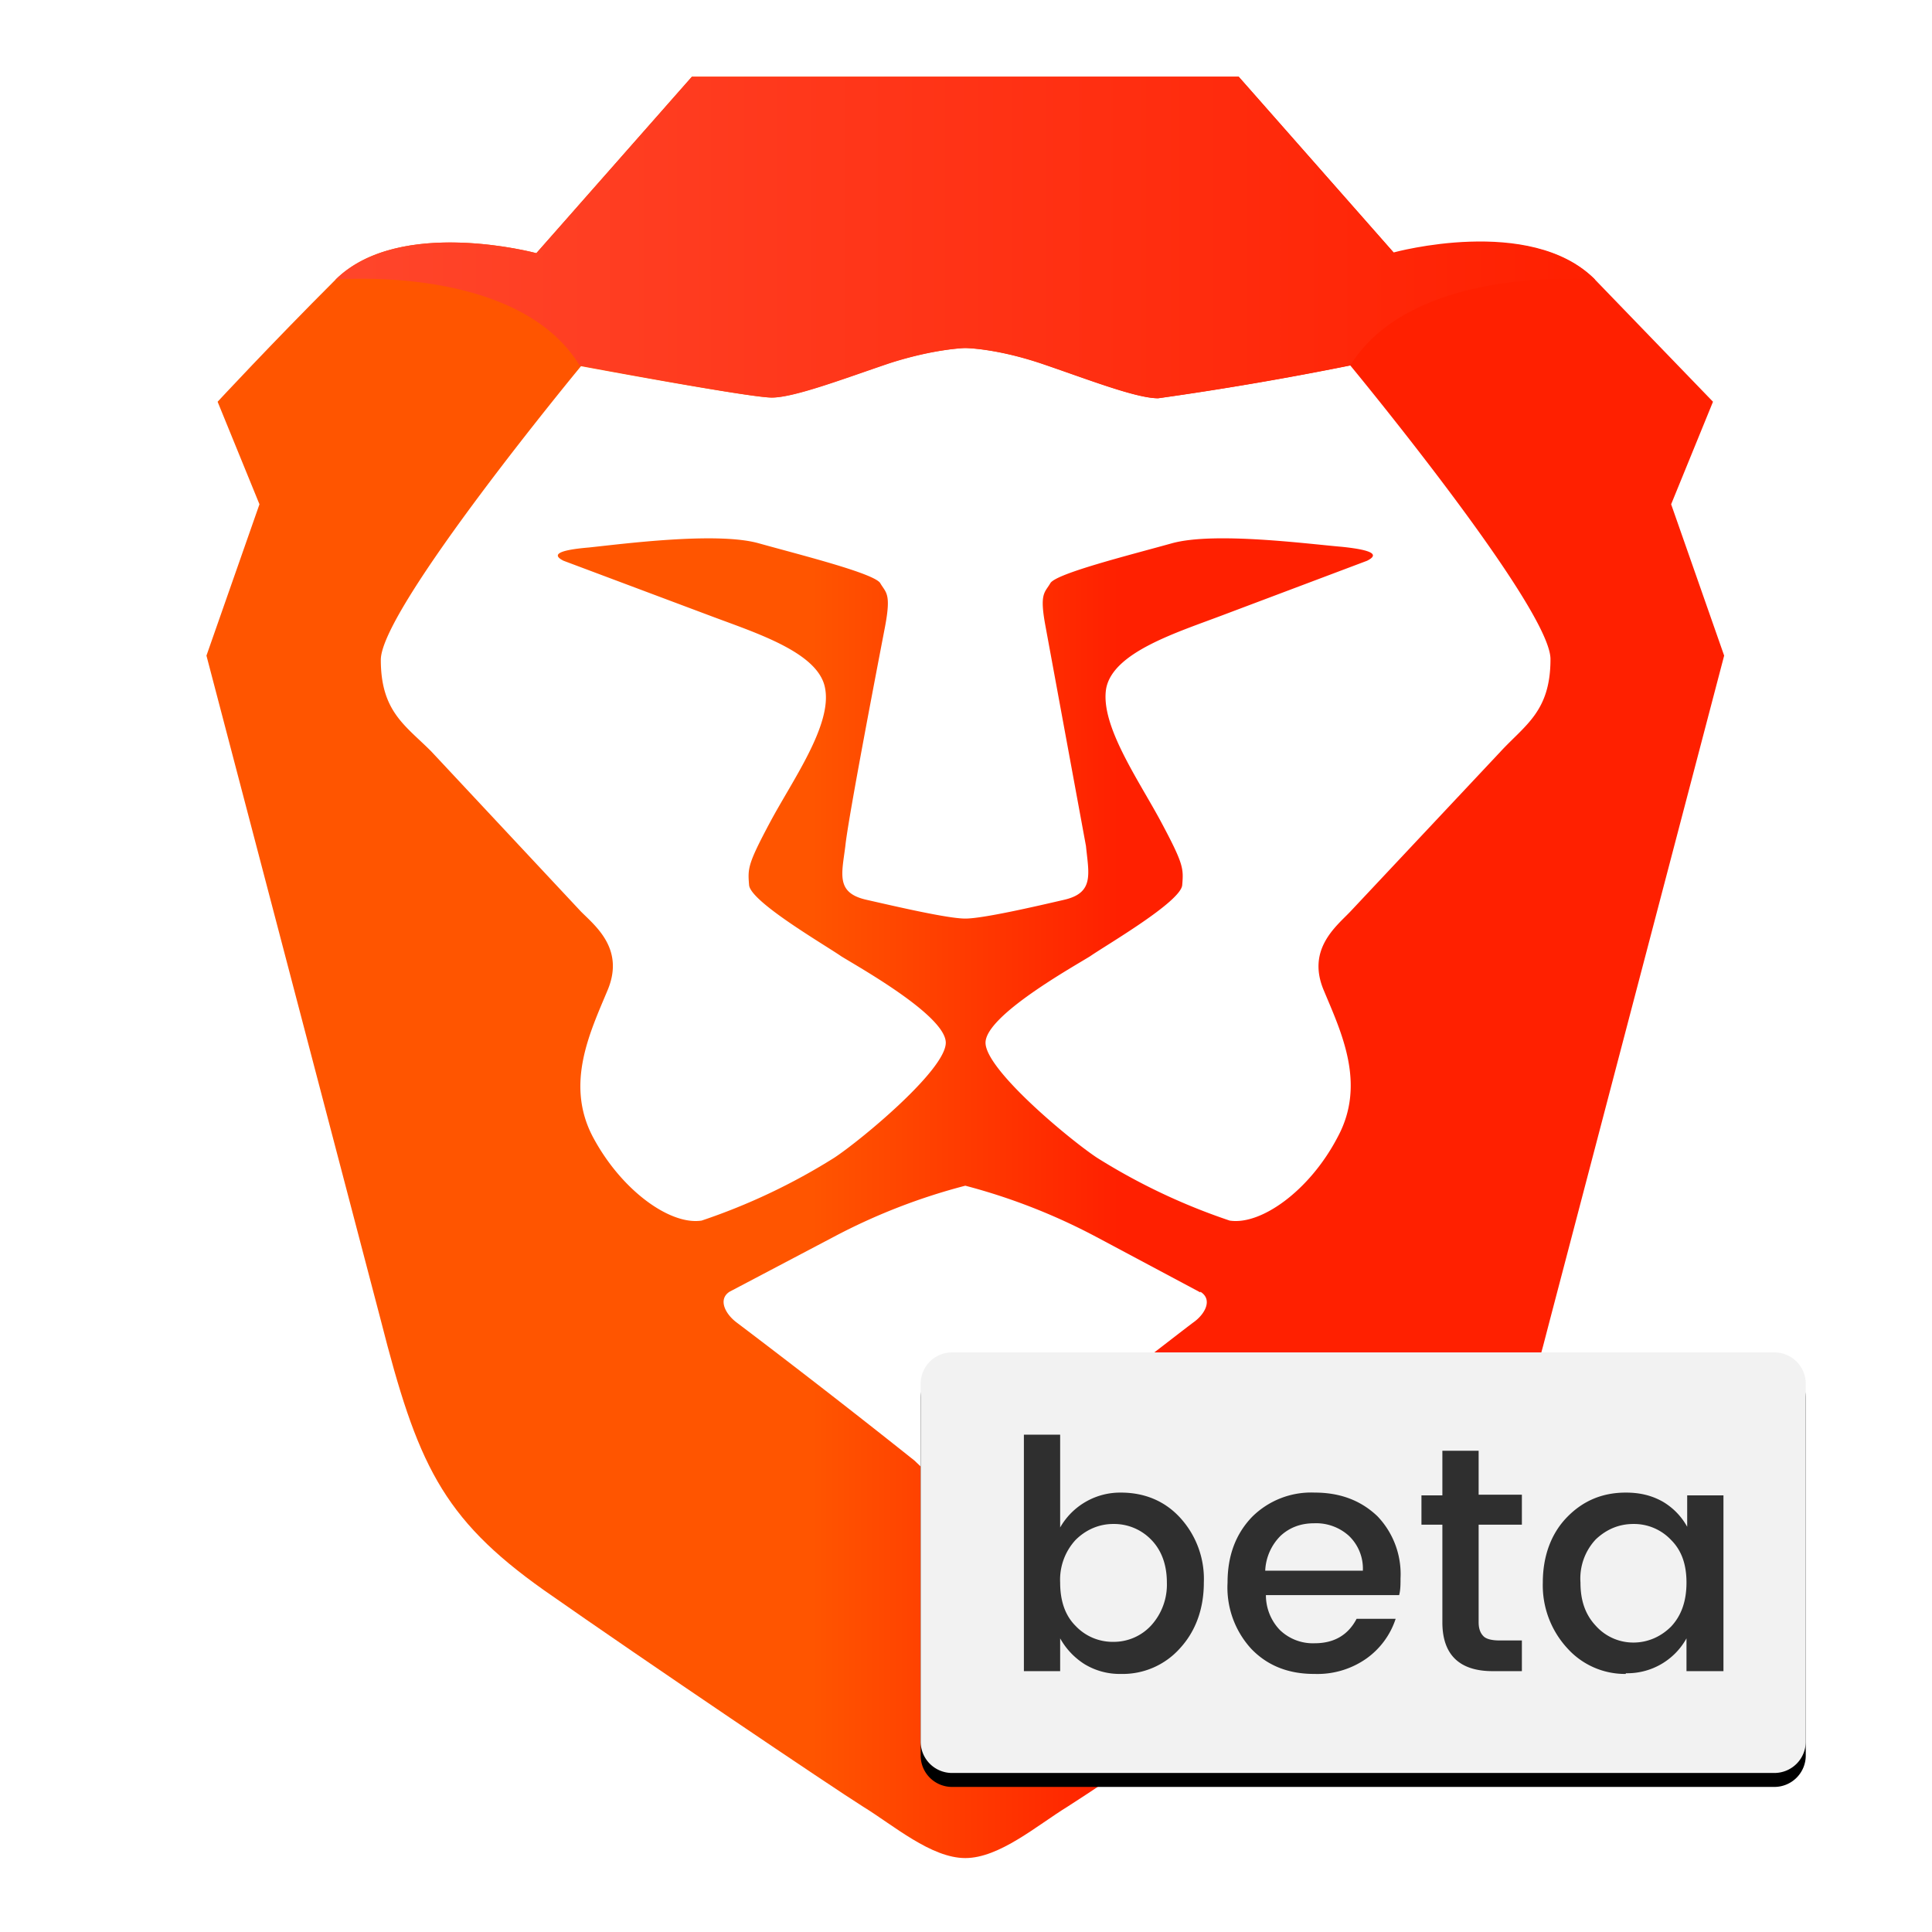 <svg xmlns="http://www.w3.org/2000/svg" xmlns:xlink="http://www.w3.org/1999/xlink" viewBox="-29.5 -11 277 277"><defs><linearGradient id="a" y1="50.7%" y2="50.7%"><stop stop-color="#f50" offset="0"/><stop stop-color="#f50" offset=".4"/><stop stop-color="#ff2000" offset=".6"/></linearGradient><linearGradient id="b" x1="2.1%" y1="50.7%" y2="50.7%"><stop stop-color="#ff452a" offset="0"/><stop stop-color="#ff2000" offset="1"/></linearGradient><path id="c" d="M4.5 0h117.8a4.5 4.5 0 0 1 4.6 4.5v51.3a4.5 4.5 0 0 1-4.5 4.5H4.5A4.5 4.5 0 0 1 0 55.8V4.5A4.5 4.5 0 0 1 4.5 0z"/><filter id="d" x="-6.7%" y="-10.8%" width="113.4%" height="128.2%"><feOffset dy="2" in="a"/><feGaussianBlur stdDeviation="2.5"/><feColorMatrix values="0 0 0 0 0 0 0 0 0 0 0 0 0 0 0 0 0 0 0.3 0"/></filter></defs><path d="M210.1 61.3l6-14.7-17-17.6c-9.2-9.2-28.8-3.8-28.8-3.8L148.1 0H69.7L47.4 25.3S27.8 20 18.6 29.1C9.3 38.4 1.7 46.6 1.7 46.6l6 14.7L.1 83l25 95.3c5.2 20.4 8.7 28.3 23.4 38.7 14.7 10.3 41.4 28.3 45.7 31 4.4 2.7 9.8 7.4 14.7 7.4s10.3-4.7 14.7-7.4c4.3-2.7 31-20.7 45.7-31 14.7-10.4 18.2-18.3 23.4-38.7l25-95.3z" fill="url(#a)"/><path d="M164.1 41.4s28.7 34.7 28.7 42.1c0 7.5-3.6 9.4-7.2 13.3l-21.5 22.9c-2 2.1-6.3 5.4-3.8 11.3 2.5 6 6.1 13.4 2 21-4 7.7-11 12.7-15.5 12a89 89 0 0 1-19-9c-3.8-2.5-16-12.6-16-16.5s12.6-10.9 15-12.4c2.3-1.6 13-7.8 13.2-10.2s.2-3-3-9-8.8-13.9-7.9-19.2c1-5.2 10.1-8 16.7-10.5l20.7-7.8c1.6-.8 1.2-1.5-3.6-2-4.8-.4-18.3-2.2-24.4-.5s-16.5 4.3-17.4 5.7c-.8 1.4-1.6 1.4-.7 6.2l5.8 31.5c.4 4 1.2 6.7-3.1 7.7s-11.7 2.7-14.2 2.7-9.8-1.7-14.2-2.7-3.5-3.7-3-7.7c.4-4 4.8-26.8 5.7-31.5.9-4.8.1-4.8-.7-6.2-.9-1.4-11.3-4-17.4-5.7-6-1.7-19.6.1-24.4.6-4.7.4-5.2 1.1-3.6 1.9l20.8 7.8c6.6 2.5 15.8 5.3 16.7 10.5 1 5.3-4.7 13.2-7.9 19.2s-3.2 6.6-3 9 10.9 8.6 13.2 10.2c2.4 1.5 15 8.5 15 12.4s-12.2 14-16 16.5a89 89 0 0 1-19 9c-4.5.7-11.5-4.3-15.6-12-4-7.6-.4-15 2.1-21 2.5-5.9-1.7-9.2-3.8-11.3l-21.5-23c-3.7-3.7-7.2-5.7-7.2-13.1s28.7-42.1 28.7-42.1S77.9 46 81.1 46s10.3-2.7 16.8-4.9c6.5-2.1 10.9-2.2 10.9-2.2s4.3 0 10.9 2.2c6.5 2.2 13.6 5 16.8 5a473 473 0 0 0 27.5-4.7zm-21.5 132.8c1.8 1.1.7 3.2-1 4.4-1.5 1.1-23.3 18-25.4 19.8-2.1 2-5.2 5-7.3 5s-5.2-3-7.3-5a1306 1306 0 0 0-25.5-19.8c-1.6-1.2-2.7-3.3-1-4.4l15-7.9a87 87 0 0 1 18.8-7.3 87 87 0 0 1 18.7 7.3l15 8z" fill="#fff"/><path d="M170.4 25.3L148.1 0H69.7L47.4 25.3S27.8 20 18.6 29.1c0 0 26.1-2.3 35 12.3 0 0 24.3 4.6 27.6 4.6 3.2 0 10.3-2.7 16.8-4.9 6.5-2.1 10.9-2.2 10.9-2.2s4.3 0 10.9 2.2c6.5 2.2 13.6 5 16.8 5a473 473 0 0 0 27.5-4.7c9-14.6 35.1-12.3 35.1-12.3-9.2-9.2-28.8-3.8-28.8-3.8" fill="url(#b)"/><g transform="translate(102.5 182.9)"><use filter="url(#d)" xlink:href="#c"/><use fill="#f2f2f2" xlink:href="#c"/></g><path d="M135.5 222.1a8.7 8.7 0 0 0 2.3-6.2c0-2.6-.8-4.7-2.3-6.2a7.4 7.4 0 0 0-5.4-2.2c-2 0-3.9.8-5.4 2.3a8.4 8.4 0 0 0-2.2 6.1c0 2.6.7 4.7 2.2 6.2a7.3 7.3 0 0 0 5.4 2.3 7.3 7.3 0 0 0 5.4-2.3zm-4.3-19.1c3.4 0 6.3 1.2 8.5 3.6a13 13 0 0 1 3.4 9.3c0 3.8-1.2 7-3.4 9.4a11 11 0 0 1-8.5 3.7 9.7 9.7 0 0 1-5.2-1.4 10.3 10.3 0 0 1-3.5-3.7v4.7h-5.2v-33.9h5.2V208a9.9 9.9 0 0 1 8.7-5zm27.7 26c-3.7 0-6.7-1.2-9-3.6a13 13 0 0 1-3.4-9.5c0-3.9 1.2-7 3.5-9.4a12 12 0 0 1 9-3.5c3.6 0 6.6 1.1 9 3.4a12 12 0 0 1 3.3 8.9c0 .8 0 1.7-.2 2.4H152a7.2 7.2 0 0 0 2 5 6.8 6.8 0 0 0 5 1.9c2.8 0 4.8-1.2 6-3.5h5.6a11.3 11.3 0 0 1-4.2 5.7 12.2 12.2 0 0 1-7.4 2.2zm7-14.8a6.5 6.5 0 0 0-2-5 7 7 0 0 0-5-1.8c-1.9 0-3.5.6-4.8 1.8a7.5 7.5 0 0 0-2.2 5zm22.8-6.6h-6.2v14c0 1 .3 1.6.7 2s1.2.6 2.3.6h3.2v4.4h-4.2c-4.8 0-7.2-2.4-7.2-7v-14h-3v-4.2h3V197h5.2v6.3h6.2v4.2zm21.4 14.6c1.5-1.6 2.2-3.7 2.2-6.3s-.7-4.6-2.2-6.1a7.3 7.3 0 0 0-5.4-2.3c-2 0-3.8.7-5.4 2.2a8.2 8.2 0 0 0-2.2 6.2c0 2.6.7 4.6 2.2 6.2a7.2 7.2 0 0 0 5.4 2.4c2 0 3.9-.8 5.4-2.3zm-6.5 6.8a11.1 11.1 0 0 1-8.4-3.7 13.3 13.3 0 0 1-3.5-9.4c0-3.8 1.2-7 3.4-9.3 2.3-2.4 5.1-3.6 8.5-3.6 2 0 3.7.4 5.3 1.3a9.5 9.5 0 0 1 3.5 3.6v-4.5h5.2v25.2h-5.3v-4.7a9.7 9.7 0 0 1-8.7 5z" fill="#2f2f2f"/></svg>